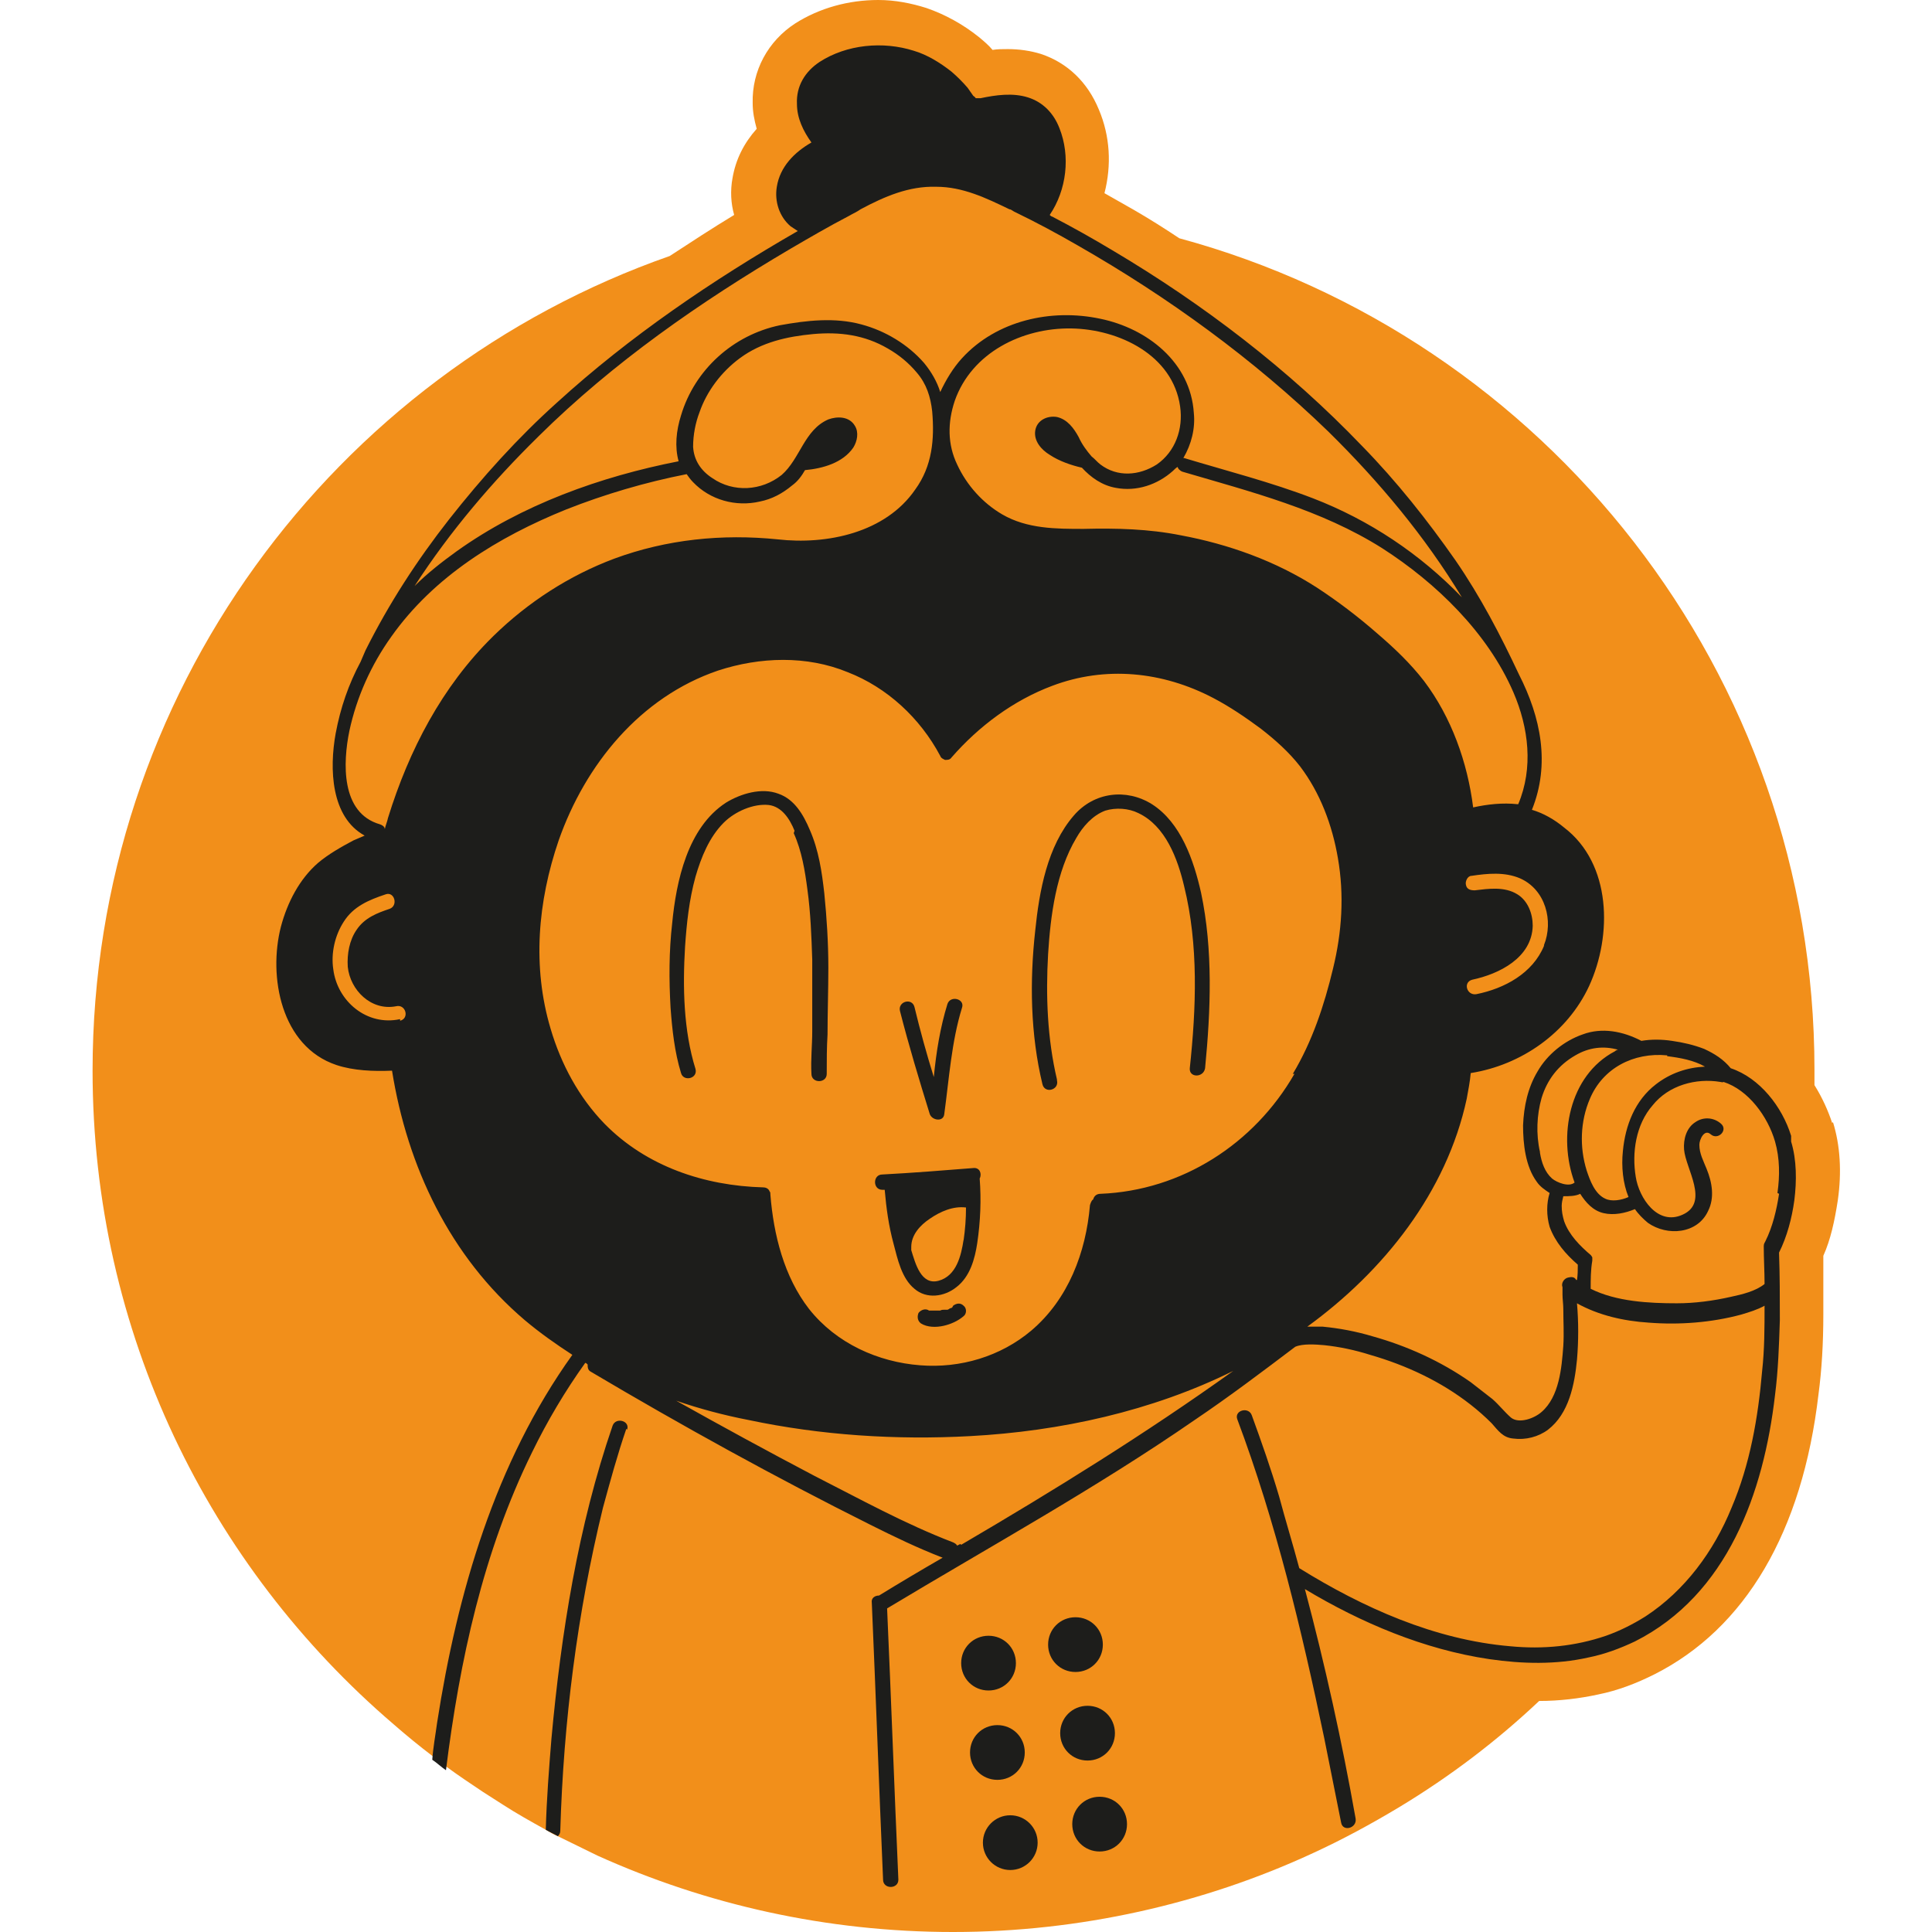 <?xml version="1.0" encoding="UTF-8"?>
<svg xmlns="http://www.w3.org/2000/svg" id="Calque_1" viewBox="0 0 24 24">
  <defs>
    <style>      .st0 {        fill: #1d1d1b;      }      .st1 {        fill: #f28f1a;      }    </style>
  </defs>
  <path class="st1" d="M22.76,13.95c-.05-.15-.12-.31-.22-.47,0-.06,0-.12,0-.19,0-4.94-3.35-9.1-7.89-10.33-.18-.12-.37-.24-.56-.35-.12-.07-.25-.14-.37-.21.09-.35.07-.71-.07-1.04-.14-.34-.39-.58-.72-.69-.13-.04-.27-.06-.41-.06-.07,0-.13,0-.19.01-.05-.06-.11-.11-.17-.16-.2-.16-.42-.28-.65-.36-.19-.06-.39-.1-.6-.1-.37,0-.73.1-1.03.29-.34.22-.54.59-.53.99,0,.11.02.21.05.32-.16.18-.26.38-.3.61-.03.16-.02.32.02.46-.28.17-.54.34-.8.51C4.15,4.64,1.15,8.62,1.15,13.3c0,3.25,1.45,6.16,3.74,8.12.16.14.32.27.49.4.06.04.11.09.17.13.15.11.3.21.45.31.08.05.17.11.25.16.17.11.35.21.53.31.05.03.1.06.15.08.16.08.33.16.49.24,1.35.61,2.85.95,4.42.95s3.11-.35,4.47-.98c.37-.17.72-.36,1.07-.57.63-.38,1.21-.82,1.74-1.32.25,0,.5-.03.73-.08.25-.05.48-.14.7-.25,1.13-.57,1.84-1.77,2.04-3.48.04-.3.06-.63.06-.99,0-.24,0-.48,0-.73.09-.2.14-.43.18-.69.05-.35.03-.68-.06-.97Z"></path>
  <g>
    <path class="st0" d="M7.78,17.75c-.11.32-.2.65-.29.98-.32,1.31-.49,2.66-.53,4.01,0,.03-.01.05-.03.07-.05-.03-.1-.05-.15-.08.01-.38.04-.76.07-1.13.12-1.31.33-2.64.76-3.89.04-.11.22-.06.18.05Z"></path>
    <path class="st0" d="M9.86,10.35c.1.22.14.47.17.7.04.29.05.58.06.87,0,.3,0,.6,0,.89,0,.18-.02.35-.01.53,0,.12.19.12.19,0,0-.16,0-.33.01-.49,0-.27.01-.55.01-.83,0-.31-.02-.62-.05-.92-.03-.27-.07-.54-.18-.79-.08-.19-.19-.38-.39-.45-.21-.08-.47,0-.65.11-.48.31-.62.98-.67,1.5-.04.35-.04.7-.02,1.05.02.27.05.55.13.81.03.11.21.07.18-.05-.15-.48-.16-1.02-.13-1.52.02-.29.05-.58.13-.87.07-.24.17-.49.35-.67.14-.14.37-.24.56-.22.16.02.26.17.32.32Z"></path>
    <path class="st0" d="M13.13,13.41c-.12-.51-.14-1.04-.11-1.56.03-.48.1-1.02.35-1.44.08-.14.2-.28.36-.34.13-.04.29-.03.41.03.34.16.49.57.57.91.18.73.15,1.51.07,2.26-.01.12.17.12.19,0,.07-.72.1-1.47-.05-2.18-.09-.4-.25-.87-.61-1.1-.32-.2-.72-.15-.97.14-.33.38-.43.94-.48,1.43-.07.63-.06,1.29.09,1.91.03.12.21.07.18-.05Z"></path>
    <path class="st0" d="M11.55,13.84c.03.08.17.1.18,0,.06-.44.09-.9.22-1.32.04-.11-.14-.16-.18-.05-.09.29-.14.6-.17.91-.09-.29-.17-.58-.24-.87-.03-.12-.21-.07-.18.05.11.43.24.86.37,1.28Z"></path>
    <path class="st0" d="M11.83,16.24s0,0,0,0c0,0-.01.01-.02.01-.01,0-.03.02-.04.02,0,0,0,0-.01,0,0,0-.02,0-.03,0-.02,0-.03,0-.05.01,0,0-.02,0-.03,0,0,0-.01,0-.02,0,0,0,0,0-.01,0,0,0-.02,0-.03,0,0,0-.01,0-.02,0,0,0,0,0,0,0,0,0,0,0-.02,0,0,0,0,0,0,0,0,0,0,0-.01,0-.04-.03-.1-.01-.13.03-.02.05-.01.1.03.13.08.05.19.05.28.03.09-.02.18-.06.25-.12.04-.03.04-.1,0-.13-.04-.04-.09-.03-.13,0Z"></path>
    <path class="st0" d="M12.62,20.66c0-.19-.15-.34-.34-.34s-.34.15-.34.34.15.34.34.34.34-.15.34-.34Z"></path>
    <path class="st0" d="M13.7,20.43c0-.19-.15-.34-.34-.34s-.34.15-.34.34.15.34.34.34.34-.15.34-.34Z"></path>
    <path class="st0" d="M12.73,21.77c0-.19-.15-.34-.34-.34s-.34.15-.34.34.15.34.34.34.34-.15.34-.34Z"></path>
    <path class="st0" d="M13.85,21.53c0-.19-.15-.34-.34-.34s-.34.15-.34.34.15.34.34.34.34-.15.34-.34Z"></path>
    <circle class="st0" cx="12.55" cy="22.89" r=".34"></circle>
    <path class="st0" d="M13.66,22.32c-.19,0-.34.15-.34.34s.15.34.34.34.34-.15.34-.34-.15-.34-.34-.34Z"></path>
    <path class="st0" d="M22.25,14.11c-.11-.36-.39-.72-.75-.84-.09-.11-.2-.18-.33-.24-.13-.05-.26-.08-.4-.1-.13-.02-.26-.02-.38,0-.23-.12-.49-.17-.73-.08-.23.08-.44.25-.56.46-.12.2-.17.43-.18.67,0,.23.03.51.17.7.04.06.1.1.16.14-.04.13-.04.28,0,.42.07.19.2.34.35.47,0,.06,0,.13-.01.19,0,0,0,0-.01,0-.02-.04-.06-.04-.1-.03-.05.01-.09.07-.07.12,0,0,0,0,0,.02,0,.02,0,.05,0,.07,0,.06.01.12.01.18,0,.15.01.3,0,.46-.02.27-.05.63-.27.82-.09.08-.28.15-.38.07-.08-.07-.15-.16-.23-.23-.09-.07-.18-.14-.27-.21-.37-.26-.79-.45-1.22-.57-.2-.06-.41-.1-.62-.12-.06,0-.12,0-.19,0,.95-.69,1.73-1.67,1.98-2.83.02-.11.04-.21.05-.32.63-.1,1.2-.5,1.47-1.08.29-.63.28-1.52-.31-1.97-.12-.1-.26-.18-.4-.22.23-.57.11-1.15-.16-1.68-.23-.49-.48-.97-.79-1.42-.35-.5-.73-.98-1.16-1.42-.91-.95-1.97-1.76-3.1-2.43-.25-.15-.5-.29-.75-.42-.01,0-.02-.01-.03-.02.21-.31.26-.73.12-1.08-.07-.18-.2-.32-.39-.38-.19-.06-.4-.03-.59.01,0,0-.04,0-.06,0,0-.01-.03-.03-.03-.03-.02-.03-.05-.07-.07-.1-.06-.07-.13-.14-.2-.2-.14-.11-.3-.21-.47-.26-.38-.12-.83-.08-1.17.14-.18.12-.29.3-.28.52,0,.18.08.34.18.48-.21.12-.39.3-.43.55-.03.18.03.37.17.49.03.02.06.04.09.06-1.06.61-2.09,1.31-2.99,2.13-.49.44-.93.93-1.34,1.45-.4.51-.75,1.05-1.04,1.63-.02.05-.04.09-.06.14-.15.28-.25.57-.31.89-.08.44-.06,1.04.36,1.27-.05.02-.09.04-.14.06-.15.08-.31.17-.44.28-.23.2-.38.49-.46.79-.16.62,0,1.49.69,1.72.21.07.46.08.69.07.19,1.19.72,2.31,1.65,3.1.19.16.39.3.59.43-.96,1.34-1.43,2.96-1.68,4.57-.02.15-.05.31-.06.46.06.04.11.09.17.13.17-1.36.46-2.71,1.07-3.95.19-.39.41-.76.66-1.11.01,0,.02.01.03.02,0,.03,0,.07.04.09,1.13.67,2.29,1.31,3.47,1.9.3.15.59.29.9.41-.26.15-.53.31-.79.47-.05,0-.1.03-.09.09.05,1.15.09,2.29.14,3.44,0,.12.19.12.19,0-.05-1.12-.09-2.25-.14-3.37,1.28-.77,2.59-1.49,3.82-2.34.43-.29.84-.6,1.25-.91.09-.04.25-.03.36-.02.19.02.38.06.57.12.45.13.88.33,1.25.62.09.07.18.15.26.23.08.09.14.18.27.19.15.02.31-.02.43-.11.26-.2.33-.56.36-.87.02-.23.02-.47,0-.7.27.15.58.22.89.24.38.03.78,0,1.15-.1.1-.03.2-.06.29-.11,0,.27,0,.54-.03.81-.05.58-.15,1.16-.38,1.7-.22.54-.58,1.03-1.07,1.35-.16.1-.32.18-.49.24-.38.13-.78.17-1.19.13-.94-.08-1.83-.48-2.62-.97,0,0,0,0,0,0-.08-.3-.17-.59-.25-.89-.1-.34-.22-.68-.34-1.01-.04-.11-.22-.06-.18.05.48,1.28.8,2.62,1.08,3.96.07.35.14.7.21,1.05.02.12.2.07.18-.05-.17-.96-.38-1.91-.63-2.85.7.42,1.48.75,2.29.87.41.06.83.07,1.23-.02.2-.04.39-.11.58-.2,1.15-.58,1.6-1.85,1.74-3.06.04-.31.05-.62.06-.93,0-.28,0-.56-.01-.84.1-.2.16-.43.19-.65.03-.24.03-.5-.04-.73ZM19.18,11.75c-.14.34-.49.53-.84.6-.12.02-.17-.15-.05-.18.33-.07.74-.27.75-.67,0-.15-.06-.31-.19-.39-.16-.1-.36-.07-.53-.05-.05,0-.1-.01-.11-.07-.01-.04.02-.11.07-.11.2-.03.41-.05.6.03.32.14.42.53.3.83ZM18.85,9.99s0,0,0,0c-.18-.02-.37,0-.55.04-.07-.56-.27-1.12-.61-1.57-.17-.22-.37-.41-.58-.59-.24-.21-.49-.4-.75-.57-.51-.33-1.1-.54-1.69-.65-.4-.08-.8-.09-1.21-.08-.34,0-.7,0-1.01-.18-.24-.14-.44-.36-.56-.62-.12-.25-.12-.52-.03-.79.21-.6.84-.91,1.45-.9.59.01,1.26.33,1.35.97.04.28-.06.56-.29.72-.22.14-.49.16-.7,0-.04-.03-.07-.07-.11-.1,0,0,0,0,0,0-.06-.07-.12-.15-.16-.24-.06-.11-.14-.22-.27-.25-.12-.02-.25.04-.27.17-.02.13.08.24.18.3.12.08.27.13.4.16.11.12.25.22.42.25.26.05.52-.04.71-.21.02-.02.04-.04.06-.05,0,.02.03.05.06.06.85.25,1.72.47,2.48.95.67.43,1.31,1.05,1.63,1.79.19.44.25.94.06,1.39ZM6.69,5.42c.93-.92,2.01-1.67,3.13-2.33.24-.14.48-.28.73-.41.05-.03.1-.05.14-.08.3-.16.6-.29.94-.28.33,0,.62.14.91.28.02,0,.04.02.06.03.27.13.53.27.79.42,1.12.64,2.18,1.41,3.11,2.31.63.62,1.2,1.3,1.66,2.06-.52-.54-1.15-.96-1.85-1.23-.52-.2-1.07-.34-1.6-.5h-.01c.1-.17.15-.37.13-.56-.04-.63-.58-1.05-1.16-1.17-.61-.13-1.29.02-1.72.49-.11.12-.2.27-.27.42-.04-.13-.11-.25-.2-.36-.2-.23-.48-.4-.78-.48-.33-.09-.68-.05-1.01.01-.58.12-1.06.55-1.23,1.12-.06.19-.08.39-.03.57-.97.19-1.95.54-2.76,1.12-.18.13-.36.27-.52.43.44-.68.97-1.3,1.53-1.85ZM4.97,12.66c-.41.09-.78-.22-.83-.62-.03-.2.02-.42.13-.59.12-.19.31-.27.52-.34.11-.04.16.14.05.18-.15.05-.31.11-.41.26-.09.13-.12.3-.11.46.03.29.29.55.6.49.12-.03.17.15.05.18ZM6.12,7.91c-.63.62-1.04,1.41-1.3,2.25-.01.05-.03.09-.04.14,0-.03-.03-.05-.06-.06-.49-.14-.46-.77-.38-1.16.09-.42.27-.82.52-1.17.53-.75,1.33-1.24,2.17-1.58.48-.19.99-.34,1.5-.44.02.03.05.07.08.1.21.22.53.31.83.24.15-.03.28-.1.4-.2.07-.05.12-.12.16-.19.22-.02.47-.09.6-.28.05-.08.07-.19.02-.27-.07-.12-.22-.12-.33-.08-.3.13-.35.49-.58.69-.25.2-.6.22-.86.04-.14-.09-.23-.22-.24-.39,0-.15.03-.3.08-.43.09-.26.27-.5.5-.67.27-.2.59-.27.91-.3.33-.03.64.01.93.18.14.08.26.18.36.3.12.14.17.3.19.48.03.35,0,.68-.21.97-.37.54-1.1.69-1.71.62-.69-.07-1.38,0-2.03.24-.56.21-1.07.54-1.5.96ZM11.93,19.18s-.02.01-.04.02c-.01-.02-.03-.03-.05-.04-.6-.23-1.16-.54-1.73-.83-.57-.3-1.14-.61-1.71-.93,0,0,0,0,0,0,.29.1.59.18.9.24.9.19,1.83.25,2.75.2,1.12-.06,2.26-.31,3.27-.81-1.09.78-2.22,1.48-3.38,2.16ZM16.08,13.34c-.5.87-1.4,1.45-2.41,1.49-.05,0-.08.03-.09.07-.02.01-.03.04-.04.07-.05.59-.27,1.17-.73,1.56-.38.32-.88.47-1.38.43-.52-.04-1.04-.27-1.38-.7-.31-.4-.44-.92-.48-1.42,0-.02,0-.03-.01-.04-.01-.03-.04-.05-.08-.05-.73-.02-1.45-.26-1.97-.79-.32-.33-.54-.74-.67-1.18-.23-.77-.16-1.58.1-2.34.33-.94,1.01-1.78,1.98-2.11.52-.17,1.1-.19,1.61.02.49.19.9.57,1.15,1.04.01.03.04.04.06.05.03,0,.06,0,.08-.03.34-.39.77-.71,1.25-.89.66-.25,1.37-.18,2,.15.21.11.4.24.59.38.18.14.35.29.49.47.25.33.4.73.47,1.14.08.46.05.92-.06,1.37-.11.46-.26.91-.5,1.31ZM20.71,13.12c.16.02.33.05.47.13-.22.01-.43.08-.61.22-.26.2-.38.51-.41.83-.02.19,0,.4.07.57-.09.04-.21.06-.29.02-.13-.06-.19-.23-.23-.35-.09-.29-.08-.61.04-.89.16-.38.54-.58.96-.54ZM19.13,14.31c-.05-.22-.04-.46.02-.67.07-.23.21-.41.42-.53.17-.1.35-.12.53-.07-.01,0-.03.01-.04.02-.57.3-.71,1.06-.5,1.63-.07.06-.22,0-.28-.05-.09-.08-.13-.2-.15-.32ZM22.1,14.83c-.03.2-.08.41-.17.59-.01.02-.02.03-.02.06,0,.16.01.31.01.47-.11.09-.28.13-.42.16-.22.05-.45.08-.67.08-.34,0-.75-.02-1.07-.18,0-.12,0-.23.02-.35,0-.01,0-.02,0-.04,0,0,0,0,0,0,0,0-.01-.02-.02-.03,0,0,0,0,0,0-.13-.11-.27-.25-.33-.42-.02-.07-.03-.12-.03-.19,0-.04.01-.08.02-.12,0,0,0,0,0,0,.07,0,.15,0,.21-.03.07.11.16.21.29.24.13.03.27,0,.39-.05.04.06.1.12.16.17.24.17.62.14.75-.15.08-.16.05-.35-.02-.52-.04-.1-.09-.19-.09-.3,0-.06.06-.2.14-.13.09.08.22-.05.13-.13-.09-.08-.22-.09-.32-.02-.11.07-.15.21-.14.34.02.24.32.66-.02.81-.31.14-.54-.21-.58-.47-.05-.3,0-.65.21-.89.2-.25.54-.34.84-.29.01,0,.03.01.04,0,.31.1.55.43.64.74.06.21.06.43.03.64Z"></path>
    <path class="st0" d="M12.17,14.64c.03-.06,0-.14-.08-.13-.38.03-.75.06-1.13.08-.12,0-.12.19,0,.19h.03c.02.23.05.45.11.67.05.19.1.43.26.56.15.13.37.1.52-.02.17-.13.23-.35.26-.55.04-.27.05-.54.03-.8ZM11.97,15.4c-.03.2-.09.45-.31.51-.22.06-.29-.22-.34-.38,0-.01,0-.02,0-.04,0-.15.11-.27.23-.35.13-.09.29-.16.45-.14,0,.14-.01.27-.03.41Z"></path>
  </g>
</svg>
